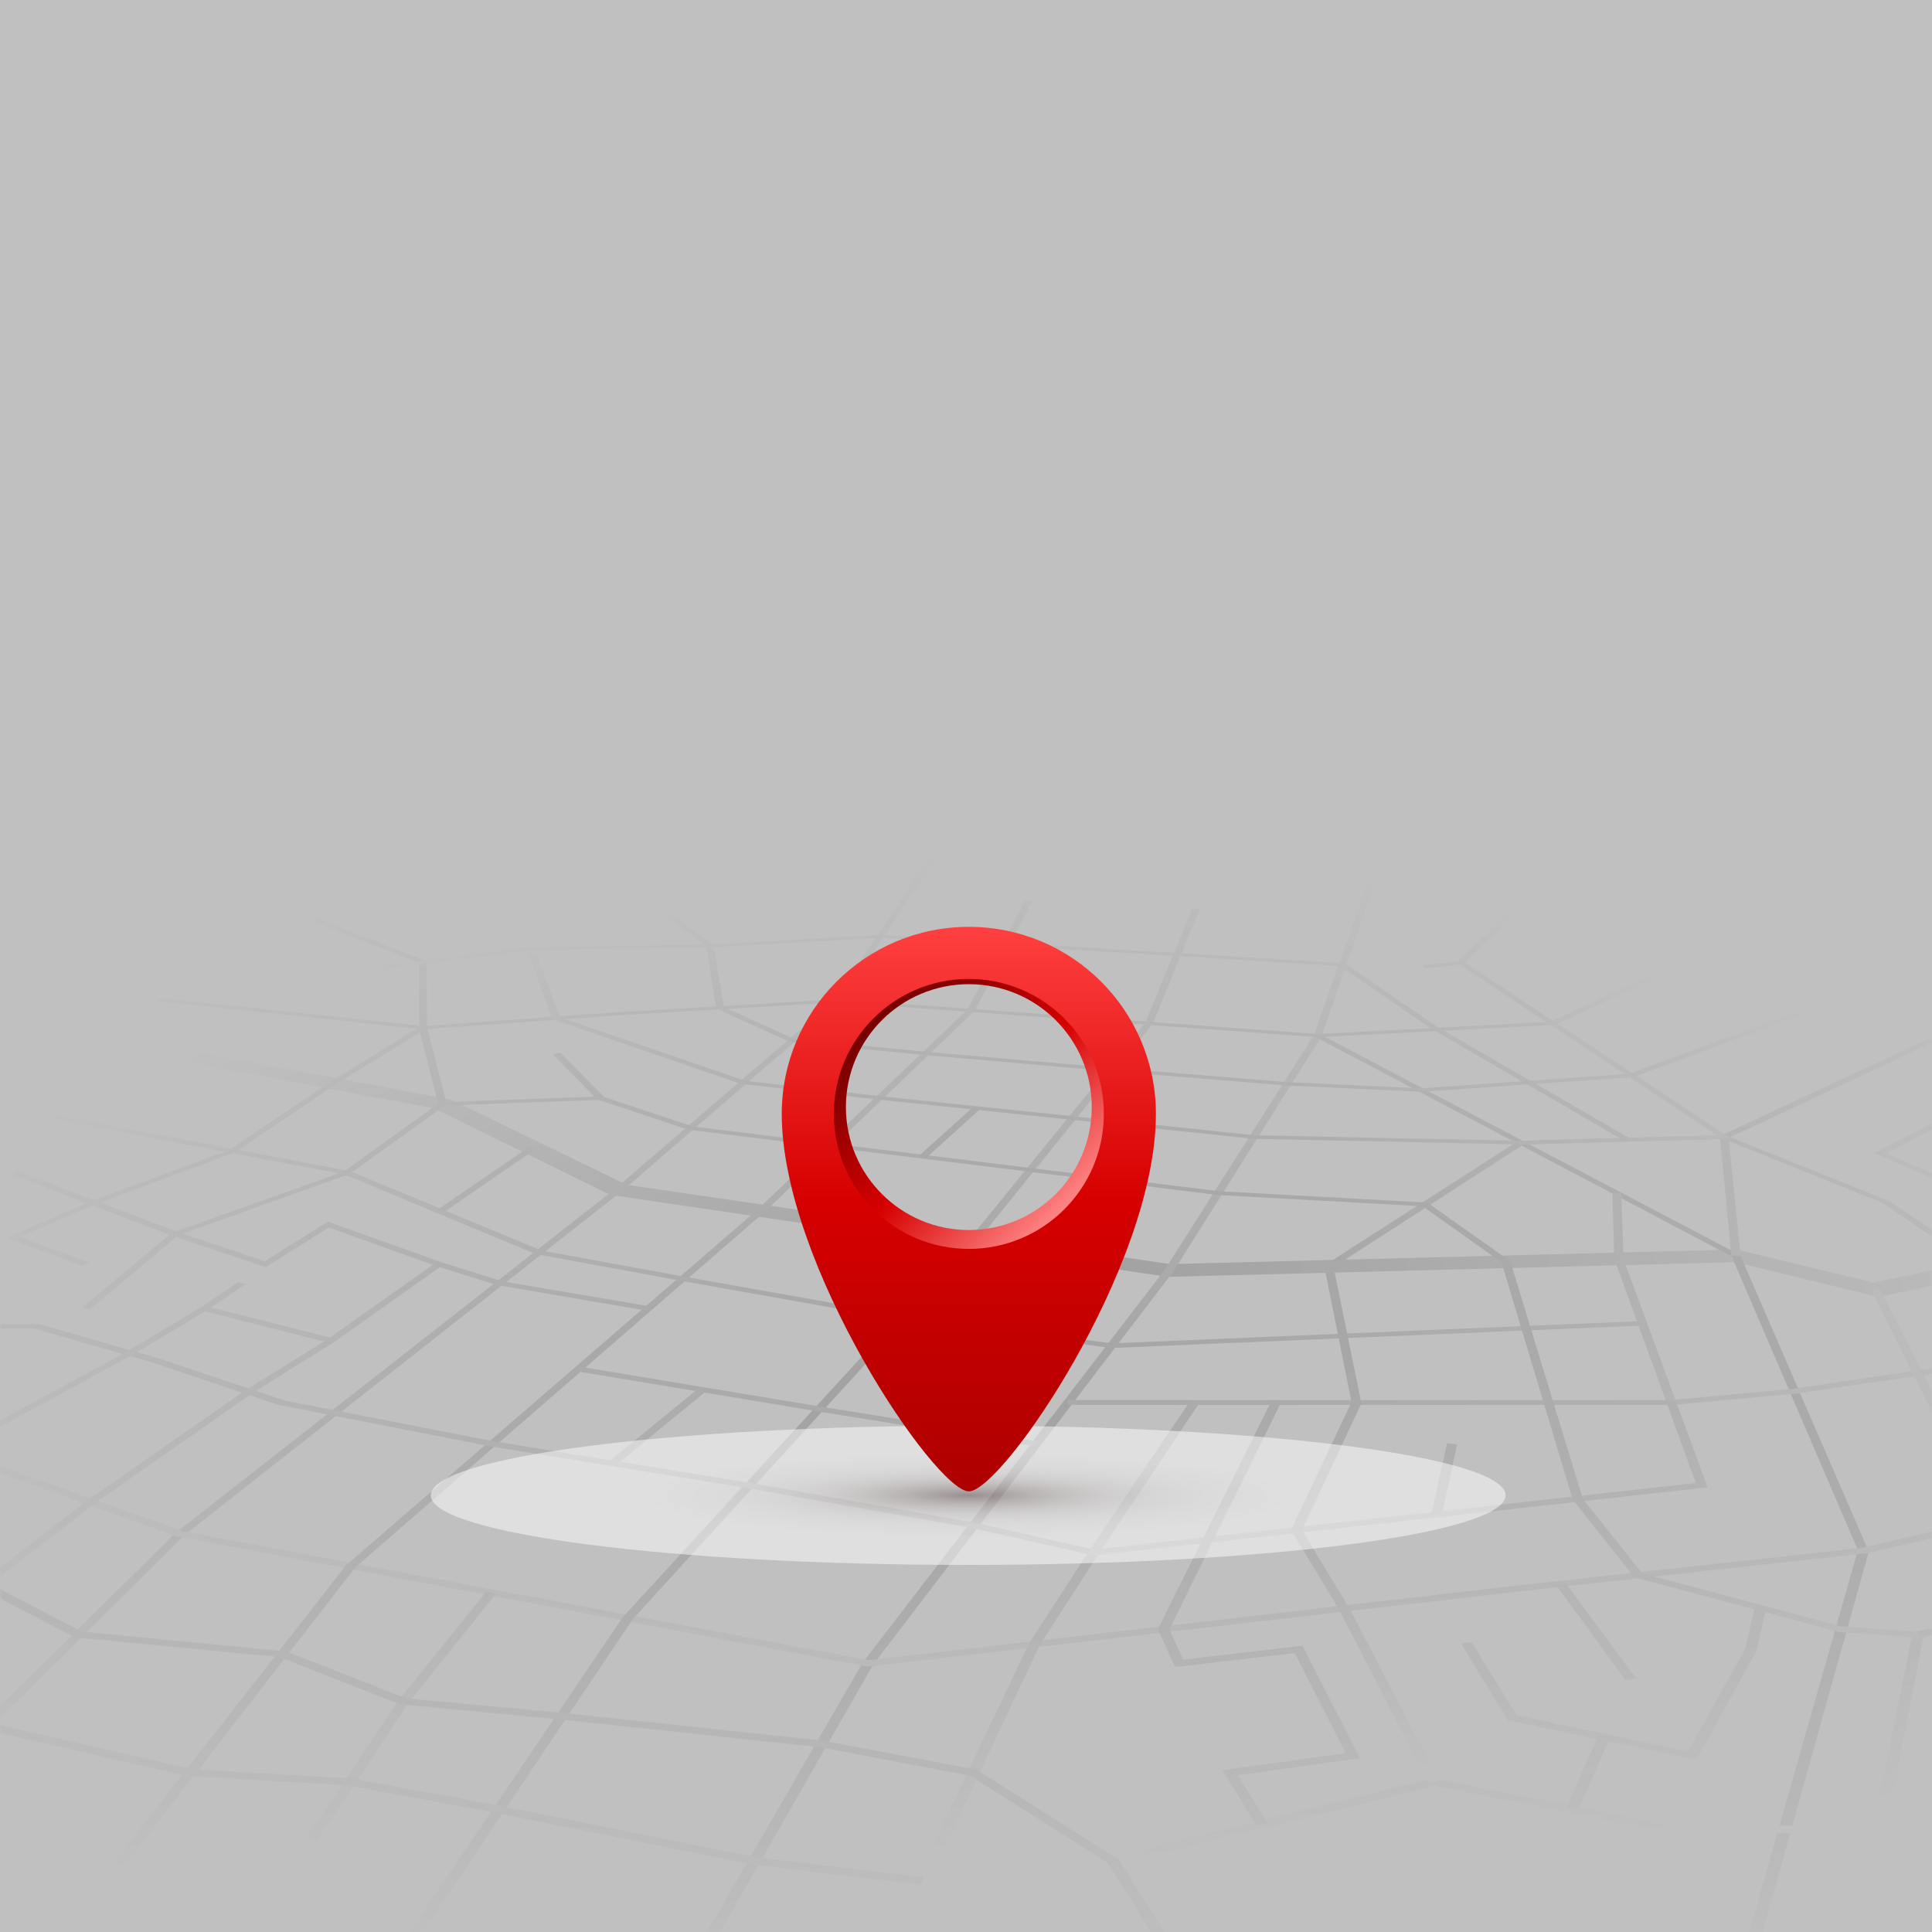 <svg width="444" height="444" viewBox="0 0 444 444" fill="none" xmlns="http://www.w3.org/2000/svg">
<rect x="0" y="0" width="444" height="444" fill="#808080" stroke="none"/>
<g clip-path="url(#clip0_6307_1644)">
<g opacity="0.5">
<path d="M444 0H0V444H444V0Z" fill="white"/>
<mask id="mask0_6307_1644" style="mask-type:luminance" maskUnits="userSpaceOnUse" x="0" y="0" width="444" height="444">
<path d="M444 0H0V444H444V0Z" fill="white"/>
</mask>
<g mask="url(#mask0_6307_1644)">
<path d="M431.62 298.036L398.808 290.063L268.444 293.443L267.872 293.359L140.302 274.616L99.721 254.707L16.096 239.017L19.378 236.989L103.644 252.686L144.027 272.289L268.931 290.509L399.108 287.158L430.526 294.736L519.533 276.665L523.682 279.187L431.62 298.036Z" fill="url(#paint0_radial_6307_1644)"/>
<path d="M-33.366 427.952L-35.767 427.412L40.319 352.307L141.299 273.261L191.749 229.853L212.831 198.024L214.418 198.152L193.431 230.067L143.064 273.621L42.377 352.779L-33.366 427.952Z" fill="url(#paint1_radial_6307_1644)"/>
<path d="M155.187 461.939L152.404 461.391L198.282 382.057L267.691 291.79L301.945 237.881L314.098 203.43L315.752 203.565L303.751 238.082L269.703 292.129L200.679 382.531L155.187 461.939Z" fill="url(#paint2_radial_6307_1644)"/>
<path d="M483.603 486.981L401.557 445.54L401.715 444.975L426.965 356.239L397.975 288.751L302.367 238.334L192.52 230.345L142.671 233.29L97.046 236.547L36.317 230.097L37.117 229.417L97.369 235.805L142.528 232.587L192.607 229.635L192.753 229.646L303.309 237.668L399.941 288.461L429.47 356.587L404.779 445.057L485.091 485.471L483.603 486.981Z" fill="url(#paint3_radial_6307_1644)"/>
<path d="M199.39 383.005L199.065 382.945L40.562 353.055L-12.594 334.071L-42.693 319.641L-61.213 290.772L-59.08 290.273L-40.491 318.978L-10.805 333.098L42.111 351.927L199.61 381.52L349.733 364.261L427.725 355.724L482.893 343.1L483.399 343.201L575 361.643L574.893 362.856L483.585 344.427L428.938 356.96L350.572 365.572L199.39 383.005Z" fill="url(#paint4_radial_6307_1644)"/>
<path d="M19.669 440.121L17.066 439.672L79.515 359.732L174.005 278.052L222.281 232.073L235.599 206.973L237.245 207.099L223.998 232.283L175.829 278.416L81.687 360.173L19.669 440.121Z" fill="url(#paint5_radial_6307_1644)"/>
<path d="M96.909 444.337L94.247 443.844L143.098 371.681L222.458 285.163L263.177 235.057L274.003 208.822L275.673 208.95L264.942 235.256L224.391 285.506L145.396 372.136L96.909 444.337Z" fill="url(#paint6_radial_6307_1644)"/>
<path d="M209.95 433.362L236.492 377.67L249.823 357.141L223.314 351.147L171.704 341.978L112.598 332.369L63.906 322.836L34.698 313.02L7.834 305.312H-3.671L-2.565 296.226L-29.821 274.472L-27.912 273.905L-0.348 295.791L-1.336 304.282H8.885L9.095 304.341L36.186 312.091L65.238 321.836L113.604 331.267L172.553 340.823L224.168 349.97L252.883 356.44L238.922 378.11L213.909 431.188L255.392 426.856L329.302 408.673L384.133 419.553H430.684L439.555 375.082L469.825 369.367L470.361 369.507L554.41 391.123L554.013 392.434L470.313 370.848L442.018 376.206L433.28 421.216L383.925 421.169L329.707 410.378L256.113 428.526L209.95 433.362Z" fill="url(#paint7_radial_6307_1644)"/>
<path d="M383.234 322.98L376.578 304.671L255.376 309.793L255.181 309.768L207.094 303.344L156.43 294.326L123.089 288.192L79.076 269.885L4.22 255.671L5.372 254.925L80.385 269.132L80.487 269.174L124.476 287.41L157.322 293.411L207.797 302.376L255.502 308.729L378.336 303.55L385.007 321.646L411.972 319.181L460.208 312.07L510.49 294.48L512.175 295.32L461.508 313.079L412.938 320.254L383.234 322.98Z" fill="url(#paint8_radial_6307_1644)"/>
<path d="M249.453 357.667L272.898 322.87H245.472L245.411 321.752H385.047L392.443 341.816L249.453 357.667ZM275.332 322.87L253.247 355.914L389.724 340.827L383.195 322.87H275.332Z" fill="url(#paint9_radial_6307_1644)"/>
<path d="M328.205 409.67L307.678 369.792L296.695 351.6L296.775 351.429L310.601 322.221L304.296 290.854L304.501 290.72L348.92 262.185L395.679 260.894L442.99 238.831L444.558 239.378L396.853 261.706L350.172 262.997L306.468 291.193L312.86 322.488L299.208 351.66L310.075 369.511L330.803 409.379L328.205 409.67Z" fill="url(#paint10_radial_6307_1644)"/>
<path d="M564.352 335.494L495.204 324.237L454.693 291.518L432.758 276.509L397.35 262.255L400.023 288.678L397.893 288.534L395.188 260.347L434.351 276.101L456.484 291.191L496.507 323.372L564.317 334.385L564.352 335.494Z" fill="url(#paint11_radial_6307_1644)"/>
<path d="M557.046 318.06L506.082 313.02L472.752 287.845L462.357 278.876L430.769 264.954L458.986 250.5L460.646 251.075L433.458 265.057L464.101 278.569L474.595 287.584L507.197 312.109L556.709 316.995L557.046 318.06Z" fill="url(#paint12_radial_6307_1644)"/>
<path d="M378.544 304.11H376.374L370.99 289.301L370.55 274.12L372.594 274.255L373.099 289.374L378.544 304.11Z" fill="url(#paint13_radial_6307_1644)"/>
<path d="M20.659 300.877L18.774 300.552L39.47 283.323L78.995 269.25L100.694 253.654L96.291 236.259L96.282 221.268L71.686 211.619L73.031 211.152L98.046 220.934L98.128 236.126L102.681 253.732L80.3 269.824L41.028 283.842L20.659 300.877Z" fill="url(#paint14_radial_6307_1644)"/>
<path d="M76.306 308.779L45.43 300.945L54.692 294.679L56.416 295.12L48.515 300.485L75.807 307.39L99.47 290.674L75.542 282.096L61.073 291.207L39.513 283.973L2.538 269.86L4.096 269.156L41.02 283.204L60.853 289.84L75.338 280.75L102.259 290.371L76.306 308.779Z" fill="url(#paint15_radial_6307_1644)"/>
<path d="M148.53 301.192L114.154 295.317L100.188 290.93L101.541 290.115L115.403 294.455L149.406 300.238L148.53 301.192Z" fill="url(#paint16_radial_6307_1644)"/>
<path d="M349.748 263.009L288.121 261.715L201.811 252.7L170.176 249.057L126.929 234.199L121.059 218.036L121.1 217.972L130.884 203.455L132.502 203.54L122.83 218.002L128.648 233.789L171.29 248.398L202.329 251.933L246.637 256.536L288.263 260.896L349.455 262.173L394.629 260.923L355.678 235.103L356.056 234.926L393.599 217.569L395.055 218.032L357.912 235.263L397.906 261.676L349.748 263.009Z" fill="url(#paint17_radial_6307_1644)"/>
<path d="M303.039 238.364L302.639 237.636L355.353 234.887L334.776 221.201L348.774 207.611L350.375 207.895L336.722 221.222L358.239 235.478L303.039 238.364Z" fill="url(#paint18_radial_6307_1644)"/>
<path d="M440.936 376.34L422.773 375.086L375.572 362.474L361.416 344.581L345.064 290.086L326.93 277.212L279.88 274.628L158.149 259.614L137.643 252.776L101.646 254.092L101.729 253.297L138.381 251.959L159.146 258.864L280.153 273.761L328.032 276.379L347.091 289.857L363.767 344.505L377.409 361.586L423.246 373.798L440.634 374.951L440.936 376.34Z" fill="url(#paint19_radial_6307_1644)"/>
<path d="M389.832 404.457L346.533 395.338L335.758 377.663L338.179 377.372L348.542 394.222L387.923 402.495L401.133 378.846L403.275 369.303L405.811 369.724L403.678 379.387L389.832 404.457Z" fill="url(#paint20_radial_6307_1644)"/>
<path d="M362.618 416.154L359.931 415.522L367.296 398.913L369.911 399.508L362.618 416.154Z" fill="url(#paint21_radial_6307_1644)"/>
<path d="M288.728 419.488L280.956 406.812L309.234 402.887L297.567 379.89L270.039 383.113L266.109 374.4L292.101 322.14L294.306 322.484L268.721 374.485L271.886 381.412L299.311 378.21L312.556 404.065L284.478 407.976L291.31 419.022L288.728 419.488Z" fill="url(#paint22_radial_6307_1644)"/>
<path d="M-91.936 376.052L-93.485 375.237L-12.51 333.224L29.077 310.66L46.153 300.457L47.792 300.973L30.688 311.226L-10.945 333.893L-91.936 376.052Z" fill="url(#paint23_radial_6307_1644)"/>
<path d="M-41.724 394.711L-43.805 394.093L19.882 344.936L56.265 319.598L75.21 307.813L76.901 308.354L58.024 320.138L21.79 345.475L-41.724 394.711Z" fill="url(#paint24_radial_6307_1644)"/>
<path d="M18.872 290.919L1.448 284.46L20.754 276.12L52.719 264.281L75.615 248.809L96.453 236.011L97.964 236.341L77.187 249.146L54.019 264.817L21.976 276.715L4.566 284.258L20.445 290.125L18.872 290.919Z" fill="url(#paint25_radial_6307_1644)"/>
<path d="M137.12 252.543L127.055 242.248L128.799 241.912L138.903 252.19L137.12 252.543Z" fill="url(#paint26_radial_6307_1644)"/>
<path d="M237.828 332.368L187.853 324.34L132.47 315.126L133.376 314.103L188.634 323.271L238.49 331.258L237.828 332.368Z" fill="url(#paint27_radial_6307_1644)"/>
<path d="M331.348 348.209L328.954 347.924L332.545 331.678L334.858 331.945L331.348 348.209Z" fill="url(#paint28_radial_6307_1644)"/>
<path d="M458.918 349.606H456.517L430.005 296.379H432.135L458.918 349.606Z" fill="url(#paint29_radial_6307_1644)"/>
<path d="M326.74 250.91L326.605 250.903L295.8 249.464L255.289 246.184L212.397 242.449L181.472 239.437L164.593 231.745L162.302 217.469L153.162 210.492L154.702 210.186L164.021 217.324L166.356 231.431L182.516 238.771L212.825 241.717L255.598 245.434L295.937 248.695L326.466 250.116L374.345 246.788L418.976 230.315L420.392 230.871L375.427 247.518L375.196 247.534L326.74 250.91Z" fill="url(#paint30_radial_6307_1644)"/>
<path d="M373.218 262.122L328.826 236.355L308.022 221.998L202.301 215.528L163.229 217.688L122.011 218.343L97.334 221.417L69.458 225.239L69.111 224.602L96.968 220.789L122.004 217.691L163.175 217.04L202.349 214.878L202.48 214.885L309.074 221.396L330.349 236.025L374.752 261.71L373.218 262.122Z" fill="url(#paint31_radial_6307_1644)"/>
<path d="M327.576 222.538L326.878 221.893L335.392 220.892L336.105 221.533L327.576 222.538Z" fill="url(#paint32_radial_6307_1644)"/>
<path d="M72.994 422.802L70.404 422.416L91.517 390.862L111.717 365.824L113.994 366.229L93.933 391.258L72.994 422.802Z" fill="url(#paint33_radial_6307_1644)"/>
<path d="M273.9 459.101L254.625 428.131L222.979 408.084L188.382 401.525L128.714 395.146L91.894 391.665L64.229 380.808L17.217 376.306L-4.729 364.836L-47.462 351.888L-42.73 319.472L-40.397 319.236L-44.869 351.019L-2.802 363.741L18.804 374.983L65.765 379.526L93.389 390.324L129.421 393.659L189.121 400.031L224.469 406.706L257.128 427.405L276.635 458.483L273.9 459.101Z" fill="url(#paint34_radial_6307_1644)"/>
<path d="M211.653 433.127L173.018 428.522L114.051 416.618L79.829 410.291L42.965 408.139L-3.955 397.35L-34.286 386.573L-82.229 369.994L-83.312 330.336L-83.113 330.165L-52.207 303.856L-11.333 288.28L-10.175 288.932L-50.566 304.365L-80.874 330.281L-79.607 369.033L-32.433 385.284L-2.286 395.964L44.231 406.617L80.76 408.73L115.174 415.056L173.856 426.872L212.214 431.422L211.653 433.127Z" fill="url(#paint35_radial_6307_1644)"/>
<path d="M141.707 336.582L139.748 336.023L160.497 319.096L162.41 319.614L141.707 336.582Z" fill="url(#paint36_radial_6307_1644)"/>
<path d="M213.344 327.873L211.213 327.464L228.397 305.605L230.438 305.975L213.344 327.873Z" fill="url(#paint37_radial_6307_1644)"/>
<path d="M212.937 266L211.157 265.64L223.584 254.474L225.325 254.813L212.937 266Z" fill="url(#paint38_radial_6307_1644)"/>
<path d="M101.976 278.603L100.289 278.187L121.564 263.601L123.212 263.986L101.976 278.603Z" fill="url(#paint39_radial_6307_1644)"/>
<path d="M373.583 386.102L357.496 364.142L359.809 363.824L375.988 385.754L373.583 386.102Z" fill="url(#paint40_radial_6307_1644)"/>
</g>
</g>
<path d="M222.5 359.641C290.707 359.641 346 352.478 346 343.641C346 334.805 290.707 327.641 222.5 327.641C154.293 327.641 99 334.805 99 343.641C99 352.478 154.293 359.641 222.5 359.641Z" fill="url(#paint41_radial_6307_1644)" fill-opacity="0.5"/>
<path d="M222.65 215.277C201.027 215.277 183.499 232.806 183.499 254.429C183.499 285.991 215.674 333.422 222.65 333.422C229.626 333.422 261.801 286.34 261.801 254.429C261.801 232.806 244.273 215.277 222.65 215.277ZM222.65 282.678C207.048 282.678 194.4 270.03 194.4 254.429C194.4 238.827 207.048 226.179 222.65 226.179C238.252 226.179 250.899 238.827 250.899 254.429C250.899 270.03 238.252 282.678 222.65 282.678Z" fill="url(#paint42_linear_6307_1644)"/>
<path d="M222.65 213C198.906 213 179.656 232.249 179.656 255.993C179.656 290.654 214.99 342.738 222.65 342.738C230.31 342.738 265.643 291.035 265.643 255.993C265.643 232.248 246.394 213 222.65 213ZM222.65 287.014C205.517 287.014 191.628 273.125 191.628 255.992C191.628 238.859 205.517 224.971 222.65 224.971C239.783 224.971 253.671 238.859 253.671 255.992C253.671 273.125 239.783 287.014 222.65 287.014Z" fill="url(#paint43_linear_6307_1644)"/>
</g>
<defs>
<radialGradient id="paint0_radial_6307_1644" cx="0" cy="0" r="1" gradientUnits="userSpaceOnUse" gradientTransform="translate(248.19 291.527) scale(245.561 87.371)">
<stop stop-color="#C2C2C2"/>
<stop offset="1" stop-color="white"/>
</radialGradient>
<radialGradient id="paint1_radial_6307_1644" cx="0" cy="0" r="1" gradientUnits="userSpaceOnUse" gradientTransform="translate(246.661 321.299) scale(351.305 124.994)">
<stop stop-color="#C2C2C2"/>
<stop offset="1" stop-color="white"/>
</radialGradient>
<radialGradient id="paint2_radial_6307_1644" cx="0" cy="0" r="1" gradientUnits="userSpaceOnUse" gradientTransform="translate(214.238 326.663) scale(364.88 129.824)">
<stop stop-color="#C2C2C2"/>
<stop offset="1" stop-color="white"/>
</radialGradient>
<radialGradient id="paint3_radial_6307_1644" cx="0" cy="0" r="1" gradientUnits="userSpaceOnUse" gradientTransform="translate(298.647 319.597) scale(399.529 142.152)">
<stop stop-color="#C2C2C2"/>
<stop offset="1" stop-color="white"/>
</radialGradient>
<radialGradient id="paint4_radial_6307_1644" cx="0" cy="0" r="1" gradientUnits="userSpaceOnUse" gradientTransform="translate(262.609 290.623) scale(323.699 115.172)">
<stop stop-color="#C2C2C2"/>
<stop offset="1" stop-color="white"/>
</radialGradient>
<radialGradient id="paint5_radial_6307_1644" cx="0" cy="0" r="1" gradientUnits="userSpaceOnUse" gradientTransform="translate(230.691 320.786) scale(368.987 131.285)">
<stop stop-color="#C2C2C2"/>
<stop offset="1" stop-color="white"/>
</radialGradient>
<radialGradient id="paint6_radial_6307_1644" cx="0" cy="0" r="1" gradientUnits="userSpaceOnUse" gradientTransform="translate(215.972 320.95) scale(370.791 131.927)">
<stop stop-color="#C2C2C2"/>
<stop offset="1" stop-color="white"/>
</radialGradient>
<radialGradient id="paint7_radial_6307_1644" cx="0" cy="0" r="1" gradientUnits="userSpaceOnUse" gradientTransform="translate(275.147 296.309) scale(365.734 130.128)">
<stop stop-color="#C2C2C2"/>
<stop offset="1" stop-color="white"/>
</radialGradient>
<radialGradient id="paint8_radial_6307_1644" cx="0" cy="0" r="1" gradientUnits="userSpaceOnUse" gradientTransform="translate(248.234 293.352) scale(260.226 92.588)">
<stop stop-color="#C2C2C2"/>
<stop offset="1" stop-color="white"/>
</radialGradient>
<radialGradient id="paint9_radial_6307_1644" cx="0" cy="0" r="1" gradientUnits="userSpaceOnUse" gradientTransform="translate(236.981 285.497) scale(361.602 128.658)">
<stop stop-color="#C2C2C2"/>
<stop offset="1" stop-color="white"/>
</radialGradient>
<radialGradient id="paint10_radial_6307_1644" cx="0" cy="0" r="1" gradientUnits="userSpaceOnUse" gradientTransform="translate(257.052 305.456) scale(292.525 104.08)">
<stop stop-color="#C2C2C2"/>
<stop offset="1" stop-color="white"/>
</radialGradient>
<radialGradient id="paint11_radial_6307_1644" cx="0" cy="0" r="1" gradientUnits="userSpaceOnUse" gradientTransform="translate(187.979 293.841) scale(337.229 119.986)">
<stop stop-color="#C2C2C2"/>
<stop offset="1" stop-color="white"/>
</radialGradient>
<radialGradient id="paint12_radial_6307_1644" cx="0" cy="0" r="1" gradientUnits="userSpaceOnUse" gradientTransform="translate(144.615 293.223) scale(360.95 128.426)">
<stop stop-color="#C2C2C2"/>
<stop offset="1" stop-color="white"/>
</radialGradient>
<radialGradient id="paint13_radial_6307_1644" cx="0" cy="0" r="1" gradientUnits="userSpaceOnUse" gradientTransform="translate(223.788 291.097) scale(288.325 102.586)">
<stop stop-color="#C2C2C2"/>
<stop offset="1" stop-color="white"/>
</radialGradient>
<radialGradient id="paint14_radial_6307_1644" cx="0" cy="0" r="1" gradientUnits="userSpaceOnUse" gradientTransform="translate(282.961 292.54) scale(326.455 116.153)">
<stop stop-color="#C2C2C2"/>
<stop offset="1" stop-color="white"/>
</radialGradient>
<radialGradient id="paint15_radial_6307_1644" cx="0" cy="0" r="1" gradientUnits="userSpaceOnUse" gradientTransform="translate(222.496 291.502) scale(245.303 87.279)">
<stop stop-color="#C2C2C2"/>
<stop offset="1" stop-color="white"/>
</radialGradient>
<radialGradient id="paint16_radial_6307_1644" cx="0" cy="0" r="1" gradientUnits="userSpaceOnUse" gradientTransform="translate(232.051 290.57) scale(262.747 93.485)">
<stop stop-color="#C2C2C2"/>
<stop offset="1" stop-color="white"/>
</radialGradient>
<radialGradient id="paint17_radial_6307_1644" cx="0" cy="0" r="1" gradientUnits="userSpaceOnUse" gradientTransform="translate(234.773 284.757) scale(222.829 79.283)">
<stop stop-color="#C2C2C2"/>
<stop offset="1" stop-color="white"/>
</radialGradient>
<radialGradient id="paint18_radial_6307_1644" cx="0" cy="0" r="1" gradientUnits="userSpaceOnUse" gradientTransform="translate(238.643 280.091) scale(225.293 80.159)">
<stop stop-color="#C2C2C2"/>
<stop offset="1" stop-color="white"/>
</radialGradient>
<radialGradient id="paint19_radial_6307_1644" cx="0" cy="0" r="1" gradientUnits="userSpaceOnUse" gradientTransform="translate(260.026 298.565) scale(328.133 116.75)">
<stop stop-color="#C2C2C2"/>
<stop offset="1" stop-color="white"/>
</radialGradient>
<radialGradient id="paint20_radial_6307_1644" cx="0" cy="0" r="1" gradientUnits="userSpaceOnUse" gradientTransform="translate(243.379 268.873) scale(455.339 162.01)">
<stop stop-color="#C2C2C2"/>
<stop offset="1" stop-color="white"/>
</radialGradient>
<radialGradient id="paint21_radial_6307_1644" cx="0" cy="0" r="1" gradientUnits="userSpaceOnUse" gradientTransform="translate(278.2 257.653) scale(512.658 182.404)">
<stop stop-color="#C2C2C2"/>
<stop offset="1" stop-color="white"/>
</radialGradient>
<radialGradient id="paint22_radial_6307_1644" cx="0" cy="0" r="1" gradientUnits="userSpaceOnUse" gradientTransform="translate(235.999 280.714) scale(472.503 168.117)">
<stop stop-color="#C2C2C2"/>
<stop offset="1" stop-color="white"/>
</radialGradient>
<radialGradient id="paint23_radial_6307_1644" cx="0" cy="0" r="1" gradientUnits="userSpaceOnUse" gradientTransform="translate(330.453 288.513) scale(410.837 146.176)">
<stop stop-color="#C2C2C2"/>
<stop offset="1" stop-color="white"/>
</radialGradient>
<radialGradient id="paint24_radial_6307_1644" cx="0" cy="0" r="1" gradientUnits="userSpaceOnUse" gradientTransform="translate(328.441 286.214) scale(438.499 156.018)">
<stop stop-color="#C2C2C2"/>
<stop offset="1" stop-color="white"/>
</radialGradient>
<radialGradient id="paint25_radial_6307_1644" cx="0" cy="0" r="1" gradientUnits="userSpaceOnUse" gradientTransform="translate(284.369 290.606) scale(313.249 111.454)">
<stop stop-color="#C2C2C2"/>
<stop offset="1" stop-color="white"/>
</radialGradient>
<radialGradient id="paint26_radial_6307_1644" cx="0" cy="0" r="1" gradientUnits="userSpaceOnUse" gradientTransform="translate(217.808 286.087) scale(231.936 82.523)">
<stop stop-color="#C2C2C2"/>
<stop offset="1" stop-color="white"/>
</radialGradient>
<radialGradient id="paint27_radial_6307_1644" cx="0" cy="0" r="1" gradientUnits="userSpaceOnUse" gradientTransform="translate(237.776 288.179) scale(395.255 140.632)">
<stop stop-color="#C2C2C2"/>
<stop offset="1" stop-color="white"/>
</radialGradient>
<radialGradient id="paint28_radial_6307_1644" cx="0" cy="0" r="1" gradientUnits="userSpaceOnUse" gradientTransform="translate(274.929 284.827) scale(350.609 124.746)">
<stop stop-color="#C2C2C2"/>
<stop offset="1" stop-color="white"/>
</radialGradient>
<radialGradient id="paint29_radial_6307_1644" cx="0" cy="0" r="1" gradientUnits="userSpaceOnUse" gradientTransform="translate(-2197.13 289.728) scale(3139.76 1117.13)">
<stop stop-color="#C2C2C2"/>
<stop offset="1" stop-color="white"/>
</radialGradient>
<radialGradient id="paint30_radial_6307_1644" cx="0" cy="0" r="1" gradientUnits="userSpaceOnUse" gradientTransform="translate(236.922 282.853) scale(226.409 80.556)">
<stop stop-color="#C2C2C2"/>
<stop offset="1" stop-color="white"/>
</radialGradient>
<radialGradient id="paint31_radial_6307_1644" cx="0" cy="0" r="1" gradientUnits="userSpaceOnUse" gradientTransform="translate(242.238 285.355) scale(237.269 84.42)">
<stop stop-color="#C2C2C2"/>
<stop offset="1" stop-color="white"/>
</radialGradient>
<radialGradient id="paint32_radial_6307_1644" cx="0" cy="0" r="1" gradientUnits="userSpaceOnUse" gradientTransform="translate(234.947 279.103) scale(230.016 81.84)">
<stop stop-color="#C2C2C2"/>
<stop offset="1" stop-color="white"/>
</radialGradient>
<radialGradient id="paint33_radial_6307_1644" cx="0" cy="0" r="1" gradientUnits="userSpaceOnUse" gradientTransform="translate(308.193 266.493) scale(521.497 185.549)">
<stop stop-color="#C2C2C2"/>
<stop offset="1" stop-color="white"/>
</radialGradient>
<radialGradient id="paint34_radial_6307_1644" cx="0" cy="0" r="1" gradientUnits="userSpaceOnUse" gradientTransform="translate(249.066 278.872) scale(509.743 181.367)">
<stop stop-color="#C2C2C2"/>
<stop offset="1" stop-color="white"/>
</radialGradient>
<radialGradient id="paint35_radial_6307_1644" cx="0" cy="0" r="1" gradientUnits="userSpaceOnUse" gradientTransform="translate(235.97 291.344) scale(453.003 161.178)">
<stop stop-color="#C2C2C2"/>
<stop offset="1" stop-color="white"/>
</radialGradient>
<radialGradient id="paint36_radial_6307_1644" cx="0" cy="0" r="1" gradientUnits="userSpaceOnUse" gradientTransform="translate(248.355 287.384) scale(375.534 133.615)">
<stop stop-color="#C2C2C2"/>
<stop offset="1" stop-color="white"/>
</radialGradient>
<radialGradient id="paint37_radial_6307_1644" cx="0" cy="0" r="1" gradientUnits="userSpaceOnUse" gradientTransform="translate(236.987 289.201) scale(383.148 136.324)">
<stop stop-color="#C2C2C2"/>
<stop offset="1" stop-color="white"/>
</radialGradient>
<radialGradient id="paint38_radial_6307_1644" cx="0" cy="0" r="1" gradientUnits="userSpaceOnUse" gradientTransform="translate(235.142 288.416) scale(290.192 103.25)">
<stop stop-color="#C2C2C2"/>
<stop offset="1" stop-color="white"/>
</radialGradient>
<radialGradient id="paint39_radial_6307_1644" cx="0" cy="0" r="1" gradientUnits="userSpaceOnUse" gradientTransform="translate(260.986 289.779) scale(303.497 107.984)">
<stop stop-color="#C2C2C2"/>
<stop offset="1" stop-color="white"/>
</radialGradient>
<radialGradient id="paint40_radial_6307_1644" cx="0" cy="0" r="1" gradientUnits="userSpaceOnUse" gradientTransform="translate(173.484 273.633) scale(489.159 174.043)">
<stop stop-color="#C2C2C2"/>
<stop offset="1" stop-color="white"/>
</radialGradient>
<radialGradient id="paint41_radial_6307_1644" cx="0" cy="0" r="1" gradientUnits="userSpaceOnUse" gradientTransform="translate(222.501 343.641) scale(123.492 16.001)">
<stop stop-color="#705B5B"/>
<stop offset="0.011" stop-color="#786464"/>
<stop offset="0.062" stop-color="#978888"/>
<stop offset="0.12" stop-color="#B4A8A8"/>
<stop offset="0.185" stop-color="#CBC4C4"/>
<stop offset="0.257" stop-color="#DEDADA"/>
<stop offset="0.342" stop-color="#EDEBEB"/>
<stop offset="0.446" stop-color="#F7F6F6"/>
<stop offset="0.593" stop-color="#FDFDFD"/>
<stop offset="1" stop-color="white"/>
</radialGradient>
<linearGradient id="paint42_linear_6307_1644" x1="195.457" y1="239.881" x2="239.193" y2="283.616" gradientUnits="userSpaceOnUse">
<stop stop-color="#750000"/>
<stop offset="0.516" stop-color="#D60000"/>
<stop offset="1" stop-color="#FF8585"/>
</linearGradient>
<linearGradient id="paint43_linear_6307_1644" x1="222.65" y1="342.737" x2="222.65" y2="213" gradientUnits="userSpaceOnUse">
<stop stop-color="#AD0000"/>
<stop offset="0.516" stop-color="#D60000"/>
<stop offset="1" stop-color="#FF4040"/>
</linearGradient>
<clipPath id="clip0_6307_1644">
<rect width="444" height="444" fill="white"/>
</clipPath>
</defs>
</svg>
